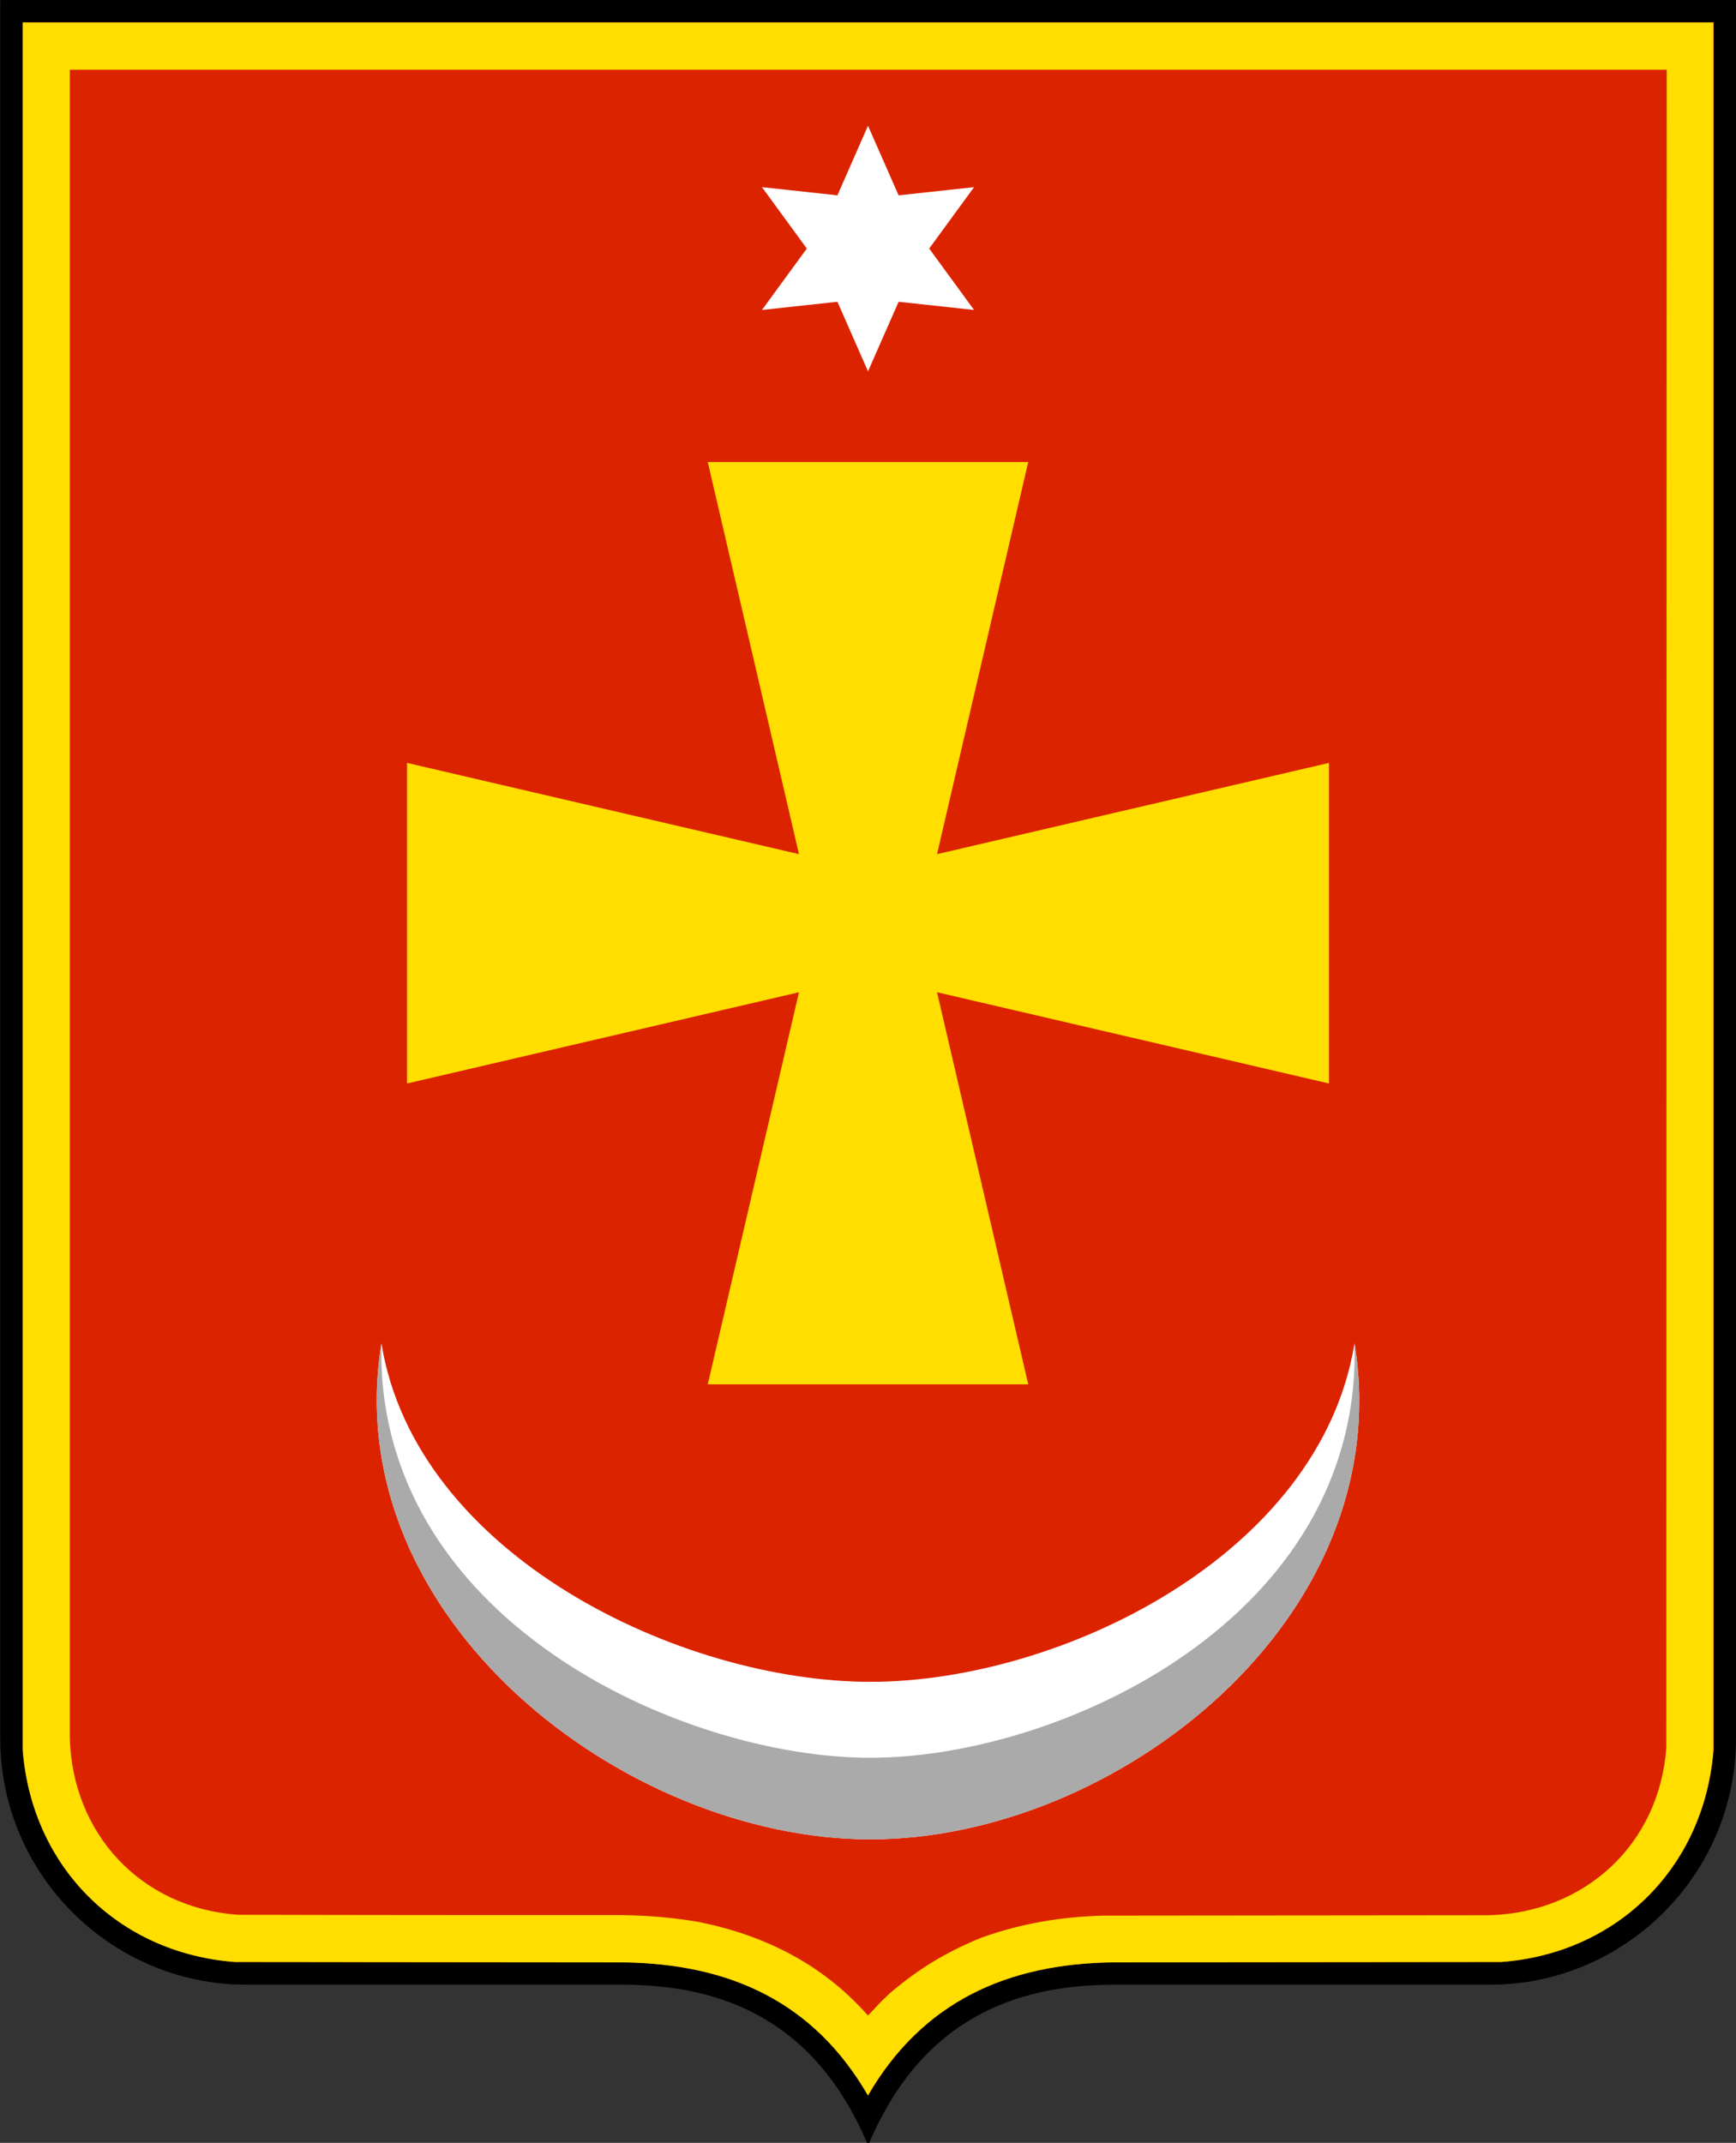 <?xml version="1.0" encoding="UTF-8" standalone="no"?>
<!-- Creator: CorelDRAW X5 -->

<svg
   xmlns:dc="http://purl.org/dc/elements/1.1/"
   xmlns:cc="http://creativecommons.org/ns#"
   xmlns:rdf="http://www.w3.org/1999/02/22-rdf-syntax-ns#"
   xmlns:svg="http://www.w3.org/2000/svg"
   xmlns="http://www.w3.org/2000/svg"
   xmlns:sodipodi="http://sodipodi.sourceforge.net/DTD/sodipodi-0.dtd"
   xmlns:inkscape="http://www.inkscape.org/namespaces/inkscape"
   xml:space="preserve"
   width="140.019mm"
   height="172.773mm"
   style="clip-rule:evenodd;fill-rule:evenodd;image-rendering:optimizeQuality;shape-rendering:geometricPrecision;text-rendering:geometricPrecision"
   viewBox="0 0 14002 17277"
   version="1.1"
   id="svg407"
   sodipodi:docname="Coat of arms of Konotop.svg"
   inkscape:version="0.92.4 (5da689c313, 2019-01-14)"><rect x="0" y="0" width="14002" height="17277" fill="#333333" stroke="none"/><sodipodi:namedview
   pagecolor="#ffffff"
   bordercolor="#666666"
   borderopacity="1"
   objecttolerance="10"
   gridtolerance="10"
   guidetolerance="10"
   inkscape:pageopacity="0"
   inkscape:pageshadow="2"
   inkscape:window-width="1920"
   inkscape:window-height="1017"
   id="namedview409"
   showgrid="false"
   inkscape:zoom="0.70710678"
   inkscape:cx="95.998503"
   inkscape:cy="268.98015"
   inkscape:window-x="-8"
   inkscape:window-y="-8"
   inkscape:window-maximized="1"
   inkscape:current-layer="_354277008" />
 <defs
   id="defs4"><inkscape:perspective
   sodipodi:type="inkscape:persp3d"
   inkscape:vp_x="0 : 8638.5 : 1"
   inkscape:vp_y="0 : 1000 : 0"
   inkscape:vp_z="14002 : 8638.5 : 1"
   inkscape:persp3d-origin="7001 : 5759 : 1"
   id="perspective2900" />
  <style
   type="text/css"
   id="style2">
   <![CDATA[
    .str0 {stroke:black;stroke-width:10;stroke-linecap:round;stroke-linejoin:round}
    .str1 {stroke:black;stroke-width:30;stroke-linecap:round;stroke-linejoin:round}
    .fil7 {fill:none;fill-rule:nonzero}
    .fil0 {fill:black}
    .fil1 {fill:#009246}
    .fil4 {fill:#60C659}
    .fil8 {fill:#6ACE9B}
    .fil10 {fill:#AC4380}
    .fil9 {fill:#D52B1E}
    .fil12 {fill:#E0001A}
    .fil11 {fill:#EB7D01}
    .fil3 {fill:#F49F24}
    .fil2 {fill:#FFDE00}
    .fil13 {fill:white}
    .fil5 {fill:black;fill-rule:nonzero}
    .fil6 {fill:aqua;fill-rule:nonzero}
    .fil14 {fill:#AC4380;fill-rule:nonzero}
   ]]>
  </style>
 </defs>
 <g
   id="Слой_x0020_1"
   inkscape:label="Слой_x0020_1"
   transform="translate(0,-4.9951527e-4)">
  <g
   id="_354277008"
   inkscape:label="_354277008">
   <g
   id="_1271989408"
   inkscape:label="_1271989408"
   style="display:inline">
    <path
   id="_1271989240"
   class="fil0"
   d="m 7002,16895 c -439,-759 -1120,-1064 -1979,-1074 -1041,0 -2083,-3 -3127,-3 C 954,15747 258,15051 184,14109 V 180 h 13637 v 13929 c -74,942 -770,1638 -1712,1709 -1044,0 -2085,3 -3127,3 -859,10 -1542,318 -1981,1074 v 0 h 1 2 z M 14002,0 v 0 14018 c 0,1090 -892,1984 -1984,1984 H 8985 c -803,0 -1549,282 -1974,1275 -5,0 -8,0 -10,0 -3,0 -3,0 -8,0 -424,-993 -1171,-1275 -1974,-1275 -1011,0 -2019,0 -3033,0 C 894,16002 2,15108 2,14018 V 0 c 4669,0 9329,0 13998,0 v 0 h 2 2 z"
   inkscape:connector-curvature="0"
   style="fill:#000000"
   inkscape:label="_1271989240" />
    <path
   id="_1271989312"
   class="fil1"
   d="m 7002,16895 c -439,-759 -1120,-1064 -1979,-1074 -1041,0 -2083,-3 -3127,-3 C 954,15747 258,15051 184,14109 V 180 h 13637 v 13929 c -74,942 -770,1638 -1712,1709 -1044,0 -2085,3 -3127,3 -859,10 -1542,318 -1981,1074 v 0 h 1 2 z"
   inkscape:connector-curvature="0"
   style="fill:#dc2300;fill-opacity:1"
   inkscape:label="_1271989312" />
    <path
   id="_1271989360"
   class="fil2"
   d="m 7103,16142 -102,109 c -363,-411 -825,-645 -1361,-754 -206,-36 -406,-53 -617,-56 -1034,0 -2070,0 -3109,-3 -780,-58 -1331,-655 -1351,-1427 V 562 h 12880 c 0,4514 -3,9017 -3,13531 -58,780 -658,1328 -1430,1349 l -3114,3 c -340,10 -650,61 -973,175 -284,114 -516,254 -747,452 l -74,71 v 0 l 1,-1 h 2 z m -102,754 v 0 c -439,-759 -1120,-1064 -1979,-1074 -1041,0 -2083,-3 -3127,-3 C 953,15748 257,15052 183,14110 V 181 h 13637 v 13929 c -74,942 -770,1638 -1712,1709 -1044,0 -2085,3 -3127,3 -859,10 -1542,318 -1981,1074 v 0 h 1 2 z"
   inkscape:connector-curvature="0"
   style="fill:#ffde00"
   inkscape:label="_1271989360" />
   </g>
   
   
   
   
   
   
   
   
   
   
   
   
   
   
   
   
   
   
   
   
   
   
   
   
   
   
   
   
   
   
   
   
   
   
   
   
   
   
   
   
   
   
   
   
   
   
   
   
   
   
   
   
   
   
   
   
   
   
   
   
   
   
   
   
   
   
   
   
   
   
   
  <path
   inkscape:connector-curvature="0"
   d="m 7557.73,6886.538 735.679,-3161.427 h -2584.817 l 735.679,3161.427 -3161.427,-735.678 v 2584.815 l 3161.427,-735.679 -735.679,3161.428 h 2584.817 L 7557.73,7999.995 10719.156,8735.674 V 6150.859 Z"
   id="path6-2"
   style="clip-rule:evenodd;fill:#ffde00;fill-opacity:1;fill-rule:evenodd;stroke-width:19.883;image-rendering:optimizeQuality;shape-rendering:geometricPrecision;text-rendering:geometricPrecision"
   inkscape:transform-center-x="-4491.8154"
   inkscape:transform-center-y="460.29199"
   inkscape:label="path2" /><polygon
   style="clip-rule:evenodd;display:inline;fill:#ffffff;fill-rule:evenodd;image-rendering:optimizeQuality;shape-rendering:geometricPrecision;text-rendering:geometricPrecision"
   id="polygon2928-2"
   points="150,375 168.75,332.5 215,337.5 187.5,300 215,262.5 168.75,267.5 150,225 131.25,267.5 85,262.5 112.5,300 85,337.5 131.25,332.5 "
   transform="matrix(13.16,0,0,13.202,5027.066,-1956.772)"
   inkscape:label="path1" /><g
   transform="matrix(39.576,0,0,45.162,1084.166,3581.848)"
   id="g820"><path
     style="fill:#ffffff"
     id="path6-4"
     d="m 50.336,160.5 c -9.102,49.18 49.649,88.56 99.664,88.56 50.015,0 107.766,-39.38 98.664,-88.56 -7.019,37.924 -60.096,60.44 -98.664,60.44 -38.568,0 -92.645,-22.516 -99.664,-60.44 z"
     inkscape:connector-curvature="0"
     sodipodi:nodetypes="cscsc" /><path
     inkscape:label="path7"
     sodipodi:nodetypes="cscsc"
     id="path6-5"
     d="m 50.336,160.5 c -9.102,49.18 49.649,88.56 99.664,88.56 50.015,0 107.766,-39.38 98.664,-88.56 1.562,49.205 -60.096,74 -98.664,74 -38.568,0 -101.067,-24.794 -99.664,-74 z"
     style="fill:#aaaaaa;fill-opacity:1"
     inkscape:connector-curvature="0" /></g></g>
 </g>
</svg>
